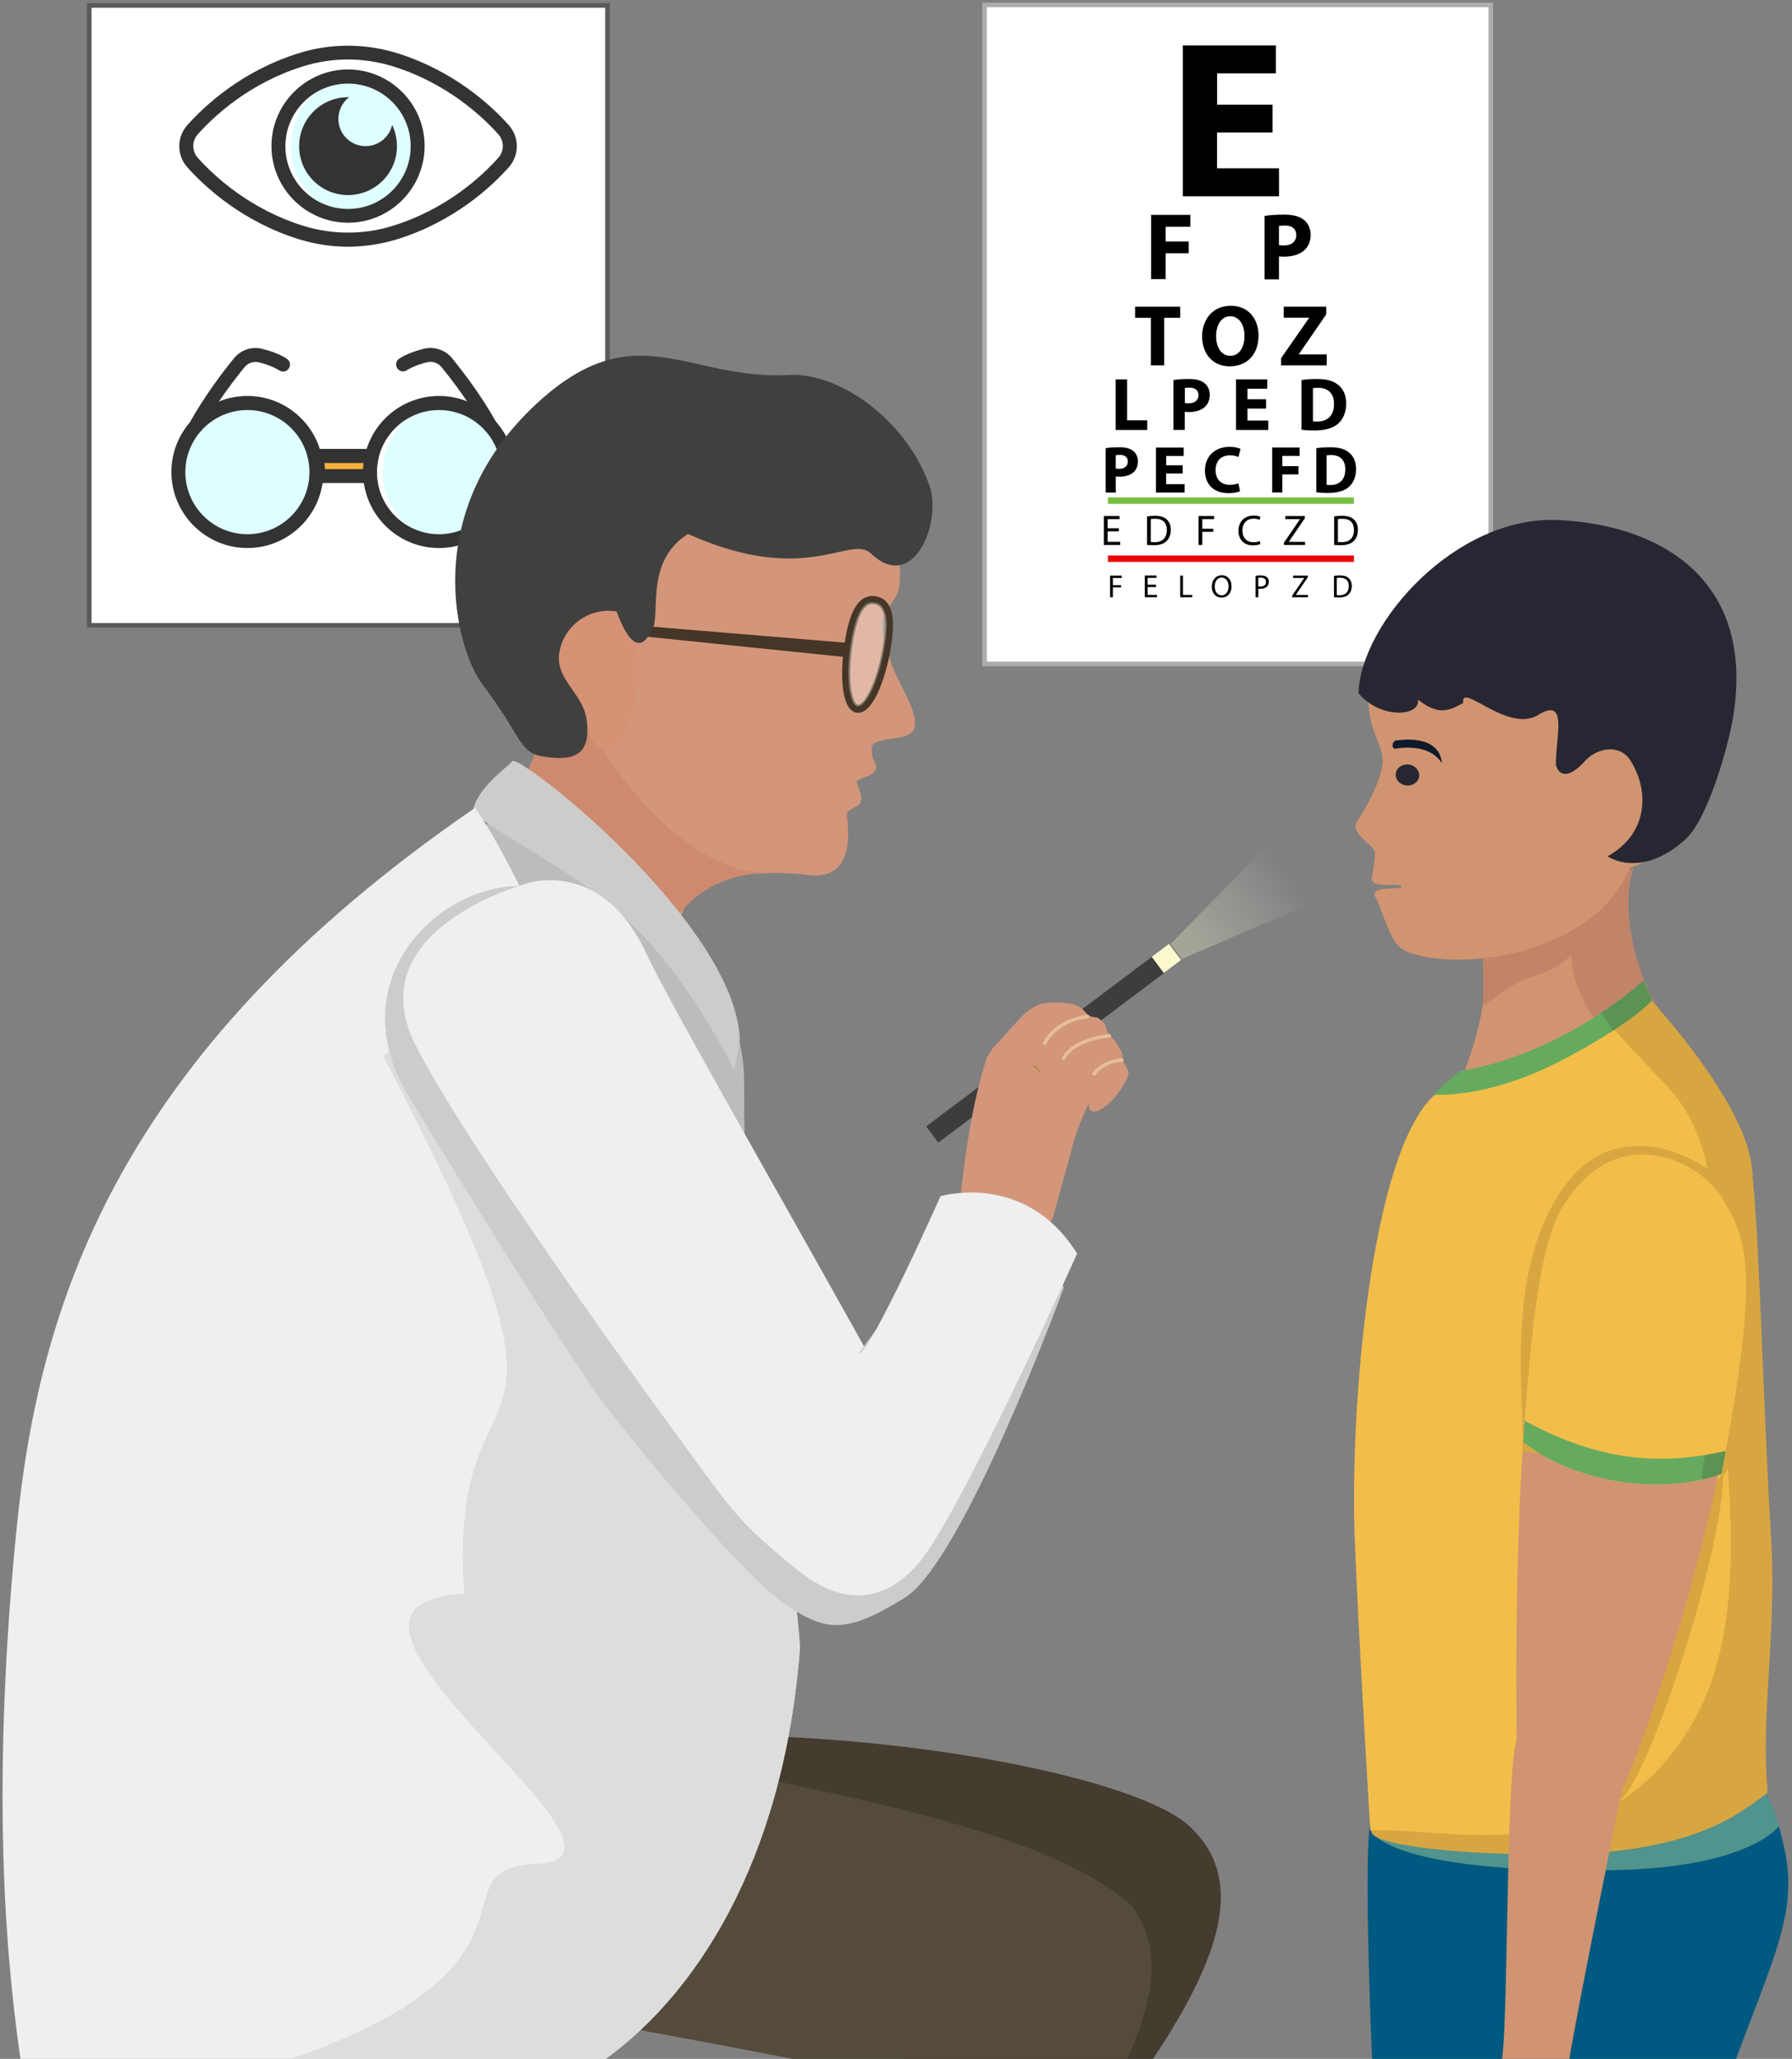 <svg version="1.2" baseProfile="tiny-ps" xmlns="http://www.w3.org/2000/svg" viewBox="0 0 391 449" width="391" height="449">
	<rect x="0" y="0" width="391" height="449" fill="#808080" stroke="none"/>
	<title>Eye Doc-svg</title>
	<defs>
		<linearGradient id="grd1" gradientUnits="userSpaceOnUse"  x1="261.106" y1="206.326" x2="291.351" y2="183.056">
			<stop offset="0" stop-color="#f9f9cd" stop-opacity="0.3" />
			<stop offset="0.678" stop-color="#ffffff" stop-opacity="0" />
		</linearGradient>
	</defs>
	<style>
		tspan { white-space:pre }
		.shp0 { fill: #3d3d3d } 
		.shp1 { fill: #f9f9cd } 
		.shp2 { fill: url(#grd1) } 
		.shp3 { fill: #ffffff;stroke: #595959 } 
		.shp4 { fill: #defeff } 
		.shp5 { fill: #333333 } 
		.shp6 { fill: #fbb03b } 
		.shp7 { fill: #d3967a } 
		.shp8 { opacity: 0.4;fill: #e1a580 } 
		.shp9 { fill: #ce8a6f } 
		.shp10 { fill: #d69274 } 
		.shp11 { fill: #474746 } 
		.shp12 { fill: #433c2f } 
		.shp13 { fill: #544b3b } 
		.shp14 { fill: #bcbcbc } 
		.shp15 { fill: #cccccc } 
		.shp16 { fill: #b7b7b7 } 
		.shp17 { fill: #453627 } 
		.shp18 { fill: #453627;stroke: #453627;stroke-width: 0.75 } 
		.shp19 { fill: #40403f } 
		.shp20 { opacity: 0.322;fill: #ffffff } 
		.shp21 { fill: none;stroke: #e5bf9a;stroke-linecap:round;stroke-width: 0.75 } 
		.shp22 { fill: #c6c7c0 } 
		.shp23 { fill: #b1844b } 
		.shp24 { fill: #efefef } 
		.shp25 { fill: #ffffff;stroke: #adadad } 
		.shp26 { fill: #000000 } 
		.shp27 { fill: #77bf3f } 
		.shp28 { fill: #e90305 } 
		.shp29 { fill: none } 
		.shp30 { fill: #d19471 } 
		.shp31 { fill: #c18468 } 
		.shp32 { fill: #005980 } 
		.shp33 { fill: #f2be49 } 
		.shp34 { fill: #d8a641 } 
		.shp35 { fill: #51938d } 
		.shp36 { fill: #65aa5f } 
		.shp37 { fill: #5b9354 } 
		.shp38 { fill: #272733 } 
		.shp39 { fill: #0f1b2b } 
		.shp40 { fill: #dddddd } 
	</style>
	<g id="Layer">
		<g id="Layer">
			<g id="Layer_3">
				<path id="Layer" class="shp0" d="M202.08 245.65L255.06 205.86L257.72 209.4L204.73 249.18L202.08 245.65Z" />
				<path id="Layer" class="shp1" d="M257.71 209.37L253.94 212.19L251.29 208.66L255.06 205.84L257.71 209.37Z" />
				<path id="Layer" class="shp2" d="M255.41 205.84L279.19 181.64L288.9 195.78L257.84 209.14L255.41 205.84Z" />
			</g>
			<g id="Layer_1">
				<path id="Layer" class="shp3" d="M19.47 1.19L132.55 1.19L132.55 136.36L19.47 136.36L19.47 1.19Z" />
				<g id="Layer">
					<g id="Layer">
						<g id="Layer">
							<path id="Layer" class="shp4" d="M77.28 16.76C69.55 17.45 63.44 23.94 63.44 31.87C63.44 39.8 69.51 46.29 77.28 46.98C85.01 46.29 91.12 39.8 91.12 31.87C91.12 23.94 85.05 17.44 77.28 16.76Z" />
						</g>
					</g>
					<g id="Layer">
						<g id="Layer">
							<path id="Layer" fill-rule="evenodd" class="shp5" d="M75.94 53.8C72.32 53.8 68.76 53.25 65.3 52.2C52.8 48.32 44.61 40.68 40.86 36.47C38.54 33.86 38.54 29.91 40.86 27.3C44.61 23.09 52.8 15.42 65.3 11.57C68.73 10.49 72.32 9.97 75.94 9.97C79.56 9.97 83.12 10.52 86.58 11.57C99.08 15.45 107.27 23.09 111.02 27.3C113.34 29.91 113.34 33.86 111.02 36.47C107.27 40.68 99.08 48.35 86.58 52.2C83.12 53.24 79.53 53.8 75.94 53.8ZM75.94 12.97C72.64 12.97 69.35 13.46 66.22 14.44C54.41 18.09 46.71 25.31 43.15 29.29C41.84 30.76 41.84 32.94 43.15 34.41C46.71 38.39 54.44 45.6 66.22 49.26C69.35 50.24 72.65 50.73 75.94 50.73C79.23 50.73 82.53 50.24 85.66 49.26C97.47 45.61 105.17 38.39 108.73 34.41C110.04 32.94 110.04 30.76 108.73 29.29C105.17 25.31 97.44 18.1 85.66 14.44C82.5 13.49 79.24 12.97 75.94 12.97Z" />
						</g>
					</g>
					<g id="Layer">
						<g id="Layer">
							<path id="Layer" fill-rule="evenodd" class="shp5" d="M75.94 48.57C66.74 48.57 59.23 41.06 59.23 31.86C59.23 22.66 66.74 15.15 75.94 15.15C85.14 15.15 92.65 22.66 92.65 31.86C92.62 41.07 85.15 48.57 75.94 48.57ZM75.94 18.23C68.4 18.23 62.27 24.36 62.27 31.9C62.27 39.44 68.4 45.57 75.94 45.57C83.48 45.57 89.61 39.44 89.61 31.9C89.61 24.36 83.48 18.23 75.94 18.23Z" />
						</g>
					</g>
					<g id="Layer">
						<g id="Layer">
							<path id="Layer" class="shp5" d="M75.94 42.54C70.04 42.54 65.27 37.77 65.27 31.87C65.27 25.97 70.04 21.2 75.94 21.2C81.84 21.2 86.61 25.97 86.61 31.87C86.61 37.77 81.84 42.54 75.94 42.54Z" />
						</g>
					</g>
					<g id="Layer">
						<g id="Layer">
							<path id="Layer" class="shp4" d="M79.77 31.87C76.49 31.87 73.83 29.21 73.83 25.93C73.83 22.65 76.49 19.99 79.77 19.99C83.05 19.99 85.71 22.65 85.71 25.93C85.71 29.21 83.05 31.87 79.77 31.87Z" />
						</g>
					</g>
				</g>
				<g id="Layer">
					<g id="Layer">
						<path id="Layer" class="shp6" d="M80.78 103.81C80.75 103.52 80.75 103.22 80.75 102.93C80.75 101.72 80.88 100.55 81.17 99.44L69 99.44C69.26 100.55 69.42 101.72 69.42 102.93C69.42 103.22 69.42 103.52 69.39 103.81L80.78 103.81Z" />
					</g>
					<g id="Layer">
						<g id="Layer">
							<path id="Layer" class="shp4" d="M53.91 87.95C46.24 88.67 40.24 95.1 40.24 102.93C40.24 110.76 46.24 117.22 53.91 117.91C61.58 117.19 67.58 110.76 67.58 102.93C67.58 95.1 61.58 88.67 53.91 87.95Z" />
						</g>
					</g>
					<g id="Layer">
						<g id="Layer">
							<path id="Layer" fill-rule="evenodd" class="shp5" d="M53.98 119.51C44.84 119.51 37.4 112.07 37.4 102.93C37.4 93.79 44.84 86.35 53.98 86.35C63.12 86.35 70.56 93.79 70.56 102.93C70.56 112.07 63.12 119.51 53.98 119.51ZM53.98 89.42C46.51 89.42 40.44 95.49 40.44 102.96C40.44 110.43 46.51 116.5 53.98 116.5C61.45 116.5 67.52 110.43 67.52 102.96C67.52 95.49 61.46 89.42 53.98 89.42Z" />
						</g>
					</g>
					<g id="Layer">
						<g id="Layer">
							<path id="Layer" class="shp4" d="M97.19 87.95C89.52 88.67 83.52 95.1 83.52 102.93C83.52 110.76 89.52 117.22 97.19 117.91C104.86 117.19 110.86 110.76 110.86 102.93C110.86 95.1 104.83 88.67 97.19 87.95Z" />
						</g>
					</g>
					<g id="Layer">
						<g id="Layer">
							<path id="Layer" fill-rule="evenodd" class="shp5" d="M95.79 119.51C86.65 119.51 79.21 112.07 79.21 102.93C79.21 93.79 86.65 86.35 95.79 86.35C104.93 86.35 112.37 93.79 112.37 102.93C112.37 112.07 104.92 119.51 95.79 119.51ZM95.79 89.42C88.32 89.42 82.25 95.49 82.25 102.96C82.25 110.43 88.32 116.5 95.79 116.5C103.26 116.5 109.33 110.43 109.33 102.96C109.33 95.49 103.26 89.42 95.79 89.42Z" />
						</g>
					</g>
					<g id="Layer">
						<g id="Layer">
							<path id="Layer" class="shp5" d="M42.66 94.51C42.4 94.51 42.17 94.44 41.94 94.31C41.22 93.92 40.93 92.97 41.35 92.25C44.61 86.34 48.82 80.86 51.04 78.15C52.51 76.32 54.92 75.51 57.14 76.06C60.7 76.91 62.46 78.15 62.65 78.28C63.34 78.77 63.47 79.72 62.98 80.4C62.49 81.09 61.54 81.22 60.86 80.73C60.79 80.7 59.36 79.72 56.42 79C55.31 78.74 54.1 79.16 53.35 80.08C51.2 82.72 47.08 88.04 43.95 93.75C43.74 94.25 43.21 94.51 42.66 94.51Z" />
						</g>
					</g>
					<g id="Layer">
						<g id="Layer">
							<path id="Layer" class="shp5" d="M107.08 94.51C106.56 94.51 106.04 94.22 105.74 93.73C102.61 88.02 98.5 82.73 96.34 80.06C95.59 79.15 94.38 78.72 93.27 78.98C90.27 79.7 88.83 80.71 88.83 80.71C88.14 81.2 87.2 81.04 86.71 80.35C86.22 79.66 86.38 78.75 87.04 78.26C87.24 78.13 89 76.89 92.55 76.04C94.8 75.52 97.18 76.33 98.65 78.13C100.87 80.87 105.11 86.32 108.34 92.23C108.73 92.95 108.47 93.89 107.75 94.29C107.6 94.48 107.34 94.51 107.08 94.51Z" />
						</g>
					</g>
					<g id="Layer">
						<path id="Layer" fill-rule="evenodd" class="shp5" d="M80.78 105.34L69.36 105.34C68.94 105.34 68.54 105.18 68.25 104.85C67.96 104.56 67.83 104.13 67.83 103.71C67.86 103.42 67.86 103.16 67.86 102.93C67.86 101.89 67.73 100.81 67.5 99.8C67.4 99.34 67.5 98.89 67.79 98.49C68.08 98.13 68.51 97.9 68.96 97.9L81.13 97.9C81.59 97.9 82.04 98.13 82.3 98.49C82.59 98.85 82.69 99.34 82.59 99.8C82.33 100.84 82.23 101.89 82.23 102.93C82.23 103.16 82.23 103.42 82.26 103.71C82.29 104.13 82.13 104.53 81.84 104.85C81.59 105.18 81.17 105.34 80.78 105.34ZM70.89 102.31L79.24 102.31C79.27 101.85 79.31 101.4 79.34 100.97L70.79 100.97C70.82 101.39 70.89 101.85 70.89 102.31Z" />
					</g>
				</g>
				<path id="Layer" class="shp7" d="M194.36 144.31C193.67 142.08 192.17 139.32 192.66 135.11C193.62 131.73 195.92 130.96 196.28 127.35C196.73 122.74 195.43 110.7 191.91 102.09C187.26 90.73 169.66 83.74 159.24 81.88C158.35 81.72 156.26 81.77 153.59 81.98L152.54 105.15L116.92 104L120.57 177.89L113.39 211.43L139.98 234.27C139.98 234.27 147.62 199.41 150.35 195.71C153.08 192.02 163.93 189.23 176.26 190.81C185.54 192 185.53 183.39 184.73 177.34C185.73 176.15 187.1 176.04 187.65 175.19C188.58 173.78 186.72 170.48 186.85 170.42C188.17 169.26 190.28 169.48 191.08 167.8C191.52 166.87 190.5 165.82 190.34 164.93C190.09 163.56 190.28 162.78 190.28 162.78C190.4 161.35 195.59 161.04 196.74 160.75C197.98 160.43 199.16 159.87 199.47 158.91C200.61 155.36 195.76 148.79 194.36 144.31Z" />
				<g id="Layer">
					<path id="Layer" class="shp8" d="M171.77 96.69C174.63 99.63 177.98 101.95 182.14 102.51C183.8 102.74 185.82 102.28 187.2 101.33C187.13 101.38 185.18 101.57 184.62 101.6C180.43 101.83 175.38 95.66 174.29 92.14C174.29 92.13 174.3 92.12 174.3 92.14C175.18 94.56 177.1 96.33 178.95 98.06C181.6 100.53 184.25 101.44 187.78 100.61C187.9 100.58 187.99 100.73 187.95 100.84C187.07 102.99 183.24 103.65 181.23 103.3C177.05 102.57 173.69 100.71 171.37 97.09C171.2 96.81 171.5 96.42 171.77 96.69Z" />
					<g id="Layer">
						<g id="Layer">
							<path id="Layer" class="shp9" d="M105.22 190.03C102.27 195 131.63 215.98 132.78 212.61L147.84 199.75C155.5 189.74 166.53 190.74 165.88 190.25C144.02 188.7 126.79 155.8 126.79 155.8C119.74 153.39 115.27 167.65 112.97 174.38L105.22 190.03Z" />
						</g>
					</g>
					<g id="Layer">
						<path id="Layer" class="shp10" d="M128.9 132.93C130.04 132.69 131.17 132.74 132.25 133.03C134.27 133.59 136.08 135.01 137.28 136.99C140.13 141.67 139.49 149.89 137.95 155.35C137.2 158.02 136.16 161.7 133.94 163.28C130.23 165.92 127.7 158.44 125.97 155.55C122.49 149.74 120.67 148.35 121.38 142.96C122.33 135.72 126.07 133.52 128.9 132.93Z" />
					</g>
				</g>
				<g id="Layer">
					<g id="Layer">
						<path id="Layer" class="shp11" d="M128.32 274.17L117.34 221.67C117.21 194.1 133.98 195.53 133.98 195.53C133.98 195.53 147.01 198.46 150.66 211.76C154.51 225.8 165.4 264.95 165.4 264.95C159.05 273.99 136.38 277.48 128.32 274.17Z" />
					</g>
				</g>
				<g id="Layer">
					<path id="Layer" class="shp12" d="M213.18 436.99C201.71 442.48 157.97 442.06 95.1 434.8L112.81 376.99C122.05 376.7 135.13 378.43 151.68 378.34C201.15 378.07 248.49 388.37 259.29 398.05C272.64 410.02 265.64 428.23 250.48 450.65C250.25 450.42 196.11 449.61 196.11 449.61C196.11 449.61 221.55 432.98 213.18 436.99Z" />
				</g>
				<path id="Layer" class="shp13" d="M245.39 450.42C253.06 433.66 252.7 423.88 247.2 415.95C227.43 396.87 167.6 389.3 137.57 381.43C136.79 381.23 130.21 378.67 129.56 378.33L126.63 366.24L112.24 359.36L40.14 352.3C40.14 352.3 28.7 424.18 58.76 428.95C64.79 429.91 87.37 434.02 95.11 434.8C147.88 443.89 181.35 450.65 181.35 450.65C181.35 450.65 245.25 450.75 245.39 450.42Z" />
				<path id="Layer" class="shp14" d="M127.26 182.2C127.26 182.2 132.3 187.05 140.19 195.04C150.27 205.24 162.34 218.89 162.36 235.55C162.41 273.48 164.18 273.42 164.18 273.42C164.18 273.42 104.35 298.32 102.5 302.23C96.14 315.62 136.82 298.78 104.86 292.81C104.86 292.81 99.17 293.3 98.97 289.28C98.45 278.75 88.1 350.14 92.75 319.18C95.28 302.34 92.72 263.39 91.58 251.48C89.99 234.89 88.82 199.4 102.59 182.77C107.82 176.44 115.95 177.57 127.26 182.2Z" />
				<path id="Layer" class="shp15" d="M160.22 233.32C160.22 233.32 161.47 227.43 161.41 226.29C159.96 200.91 113.28 164.24 111.78 165.99C110.28 167.75 103.68 172.07 103.1 177.37C124.29 192.09 140.19 195.04 160.22 233.32Z" />
				<path id="Layer" class="shp16" d="M113.95 352.59C113.95 352.59 134.38 351.8 150.57 347.66C150.57 347.66 151.37 352.36 150.05 355.58C150.05 355.58 141.81 358.32 131.65 359.64C123.72 360.67 114.12 359.43 114.12 359.43C114.12 359.43 113.55 355.95 113.95 352.59Z" />
				<g id="Layer">
					<path id="Layer" class="shp17" d="M139.59 138.69L184.59 143.31L184.67 140.18L137.8 136.29L139.59 138.69Z" />
					<path id="Layer" fill-rule="evenodd" class="shp18" d="M184.74 139.77C185.35 136.06 186.2 133.53 187.32 132.03C188.31 130.71 189.56 130.16 191.04 130.41C194.21 130.94 195.14 134.37 193.98 141.31C192.81 148.34 189.95 155.55 186.94 155.05C186.82 155.03 186.7 155 186.59 154.95C183.9 153.9 183.62 146.52 184.74 139.77ZM190.88 131.39C189.77 131.2 188.89 131.6 188.12 132.63C187.11 133.98 186.3 136.44 185.72 139.93C184.41 147.82 185.39 153.78 187.11 154.06C188.83 154.34 191.67 149.11 193 141.14C193.95 135.45 193.45 132.32 191.49 131.56C191.31 131.49 191.1 131.43 190.88 131.39Z" />
				</g>
				<g id="Layer">
					<path id="Layer" class="shp19" d="M-252.05 751.43C-242.46 758.08 -229.62 752.86 -226.83 747.53C-224.05 742.2 -229.31 731.46 -229.31 731.46C-229.44 731.49 -229.55 731.54 -229.69 731.56C-234.56 732.31 -239.12 728.97 -239.88 724.1" />
				</g>
				<path id="Layer" class="shp19" d="M172.2 81.78C149.99 83 138.67 68.2 117.26 87.86C91.03 111.96 99.75 141.99 105.22 149.17C113.82 160.47 113.17 164.09 118.36 164.95C125.57 166.15 128.94 164.44 128.02 157.08C127.28 151.13 121.08 148.25 122.04 142.33C123 136.41 128.58 132.39 134.5 133.35C134.66 133.38 138.35 145.28 142.05 137.69C144.56 134.87 140.2 122.65 150.12 116.45C176.26 128.15 185.44 116.34 190.11 120.77C199.21 129.42 205.68 114.04 202.75 105.77C197.72 91.61 183.16 81.18 172.2 81.78Z" />
				<path id="Layer" class="shp7" d="M226.77 268.66C229.65 266.3 227.48 268.8 229.63 265.77C229.97 264.85 234.08 249.65 234.36 248.71C235.15 246.09 236.16 243.59 237.33 241.13C237.5 240.84 237.69 240.57 237.86 240.29C237.62 240.71 237.46 241.17 237.63 241.62C238.44 243.76 241.46 241.1 242.26 240.34C242.44 240.17 242.63 239.99 242.82 239.81C243.95 238.44 245.02 237.03 245.81 235.42C246.03 234.98 246.16 234.5 246.25 234C246.16 233.23 245.71 232.56 245.2 231.71C244.97 231.32 244.97 230.92 244.94 230.48C244.92 230.11 244.83 229.75 244.72 229.39C244.26 228.6 243.78 227.81 243.3 227.02C242.93 226.67 242.56 226.32 242.24 225.92C241.68 225.23 241.43 224.44 241.18 223.62C240.76 222.89 240.13 222.32 239.4 221.89C238.59 221.78 237.78 221.77 237.25 221.18C236.04 219.81 235.09 219 233.2 218.82C231.15 218.62 229.19 218.47 227.15 218.91C227.11 218.92 227.09 218.91 227.06 218.91C225.82 219.4 224.65 220.09 223.58 221.07C221.61 222.89 219.96 225.04 218.12 227C217.63 227.51 217.15 228.02 216.67 228.53C216.2 229.23 215.75 229.94 215.32 230.67C212.29 240.02 210.68 250.67 209.63 260.46C210.57 262.96 211.91 263.89 214.95 264.4C218.95 265.07 223.91 271.01 226.77 268.66Z" />
				<path id="Layer" class="shp20" d="M190.86 131.37C189.75 131.18 188.87 131.58 188.1 132.61C187.09 133.96 186.28 136.42 185.7 139.91C184.39 147.8 185.37 153.76 187.09 154.04C188.81 154.32 191.65 149.09 192.98 141.12C193.93 135.43 193.43 132.3 191.47 131.54C191.29 131.46 191.08 131.41 190.86 131.37Z" />
			</g>
			<g id="Layer_4">
				<path id="Layer" class="shp21" d="M237.35 221.7C234.55 221.9 229.89 223.63 227.9 227.56" />
				<path id="Layer" class="shp21" d="M242.08 225.89C240.08 226.02 233.76 227.22 232.09 230.82" />
				<path id="Layer" class="shp21" d="M244.81 231.15C241.61 231.48 239.62 232.81 238.68 234.21" />
				<g id="Layer">
					<g id="Layer">
						<path id="Layer" class="shp22" d="M227.42 315.43L227.85 314.44" />
						<path id="Layer" class="shp22" d="M226.8 317.26L227.23 316.26" />
					</g>
					<g id="Layer">
						<path id="Layer" class="shp22" d="M224.97 304.43L225 305.51" />
						<path id="Layer" class="shp22" d="M207.59 280.53L207.17 281.52" />
						<path id="Layer" class="shp22" d="M206.67 282.27L206.25 283.26" />
						<path id="Layer" class="shp22" d="M205.76 284.01L205.34 285" />
						<path id="Layer" class="shp22" d="M204.84 285.74L204.42 286.74" />
						<path id="Layer" class="shp22" d="M203.93 287.48L203.51 288.48" />
						<path id="Layer" class="shp22" d="M203.01 289.22L202.59 290.21" />
						<path id="Layer" class="shp22" d="M202.1 290.95L201.68 291.95" />
					</g>
				</g>
				<g id="Layer">
					<g id="Layer">
						<path id="Layer" class="shp23" d="M226.77 233.91C226.46 233.55 226.29 233.13 225.93 232.82C225.57 232.51 224.94 232.39 224.49 232.32L224.49 232.31C224.96 232.3 225.64 232.31 226.05 232.58C226.47 232.87 226.77 233.32 226.92 233.8C226.96 233.9 226.84 233.99 226.77 233.91Z" />
					</g>
				</g>
				<path id="Layer" class="shp24" d="M129.82 450.66C151.6 436 170.91 406.07 174.51 359.71C174.75 356.61 169.91 316.55 166.48 290.6C155.19 275.9 144.86 260.47 136.4 243.95C130.31 232.04 125.87 219.46 120.14 207.39C115.73 198.1 109.57 184.6 103.66 176.17C24.16 230.67 8.27 286.33 3.55 334.03C-2.42 394.53 1.93 431.81 4.7 450.66" />
			</g>
			<g id="Layer_2">
				<g id="XMLID_270_">
					<path id="XMLID_269_" class="shp25" d="M214.82 1.08L325.27 1.08L325.27 144.78L214.82 144.78L214.82 1.08Z" />
					<g id="XMLID_268_">
						<path id="XMLID_137_" class="shp26" d="M277.65 28.89L265.55 28.89L265.55 36.7L279.07 36.7L279.07 42.8L258.09 42.8L258.09 9.91L278.39 9.91L278.39 16L265.56 16L265.56 22.83L277.66 22.83L277.66 28.89L277.65 28.89Z" />
						<g id="XMLID_4_">
							<path id="XMLID_170_" class="shp26" d="M251.16 46.86L259.72 46.86L259.72 49.46L254.34 49.46L254.34 52.66L259.37 52.66L259.37 55.24L254.34 55.24L254.34 60.87L251.16 60.87L251.16 46.86Z" />
							<path id="XMLID_194_" fill-rule="evenodd" class="shp26" d="M280.2 46.81C282.15 46.81 283.55 47.18 284.48 47.93C285.37 48.64 285.98 49.8 285.98 51.17C285.98 52.54 285.52 53.7 284.69 54.49C283.61 55.51 282.01 55.97 280.14 55.97C279.72 55.97 279.35 55.95 279.06 55.91L279.06 60.92L275.92 60.92L275.92 47.1C276.9 46.93 278.27 46.81 280.2 46.81ZM279.06 53.45C279.33 53.51 279.66 53.53 280.12 53.53C281.8 53.53 282.84 52.68 282.84 51.24C282.84 49.95 281.95 49.18 280.37 49.18C279.73 49.18 279.29 49.24 279.06 49.3L279.06 53.45Z" />
						</g>
						<g id="XMLID_136_">
							<path id="XMLID_197_" class="shp26" d="M251.11 69.31L247.67 69.31L247.67 66.88L257.51 66.88L257.51 69.31L254.02 69.31L254.02 79.68L251.11 79.68L251.11 69.31L251.11 69.31Z" />
							<path id="XMLID_199_" fill-rule="evenodd" class="shp26" d="M274.6 73.15C274.6 77.35 272.06 79.89 268.31 79.89C264.51 79.89 262.29 77.02 262.29 73.38C262.29 69.54 264.74 66.68 268.52 66.68C272.45 66.67 274.6 69.62 274.6 73.15ZM265.35 73.32C265.35 75.83 266.53 77.59 268.46 77.59C270.42 77.59 271.54 75.73 271.54 73.24C271.54 70.94 270.44 68.97 268.44 68.97C266.49 68.97 265.35 70.83 265.35 73.32Z" />
							<path id="XMLID_203_" class="shp26" d="M279.52 78.12L285.62 69.35L285.62 69.27L280.09 69.27L280.09 66.88L289.38 66.88L289.38 68.55L283.42 77.21L283.42 77.29L289.48 77.29L289.48 79.68L279.53 79.68L279.53 78.12L279.52 78.12Z" />
						</g>
						<g id="XMLID_261_">
							<path id="XMLID_207_" class="shp26" d="M243.42 82.73L245.93 82.73L245.93 91.67L250.32 91.67L250.32 93.77L243.43 93.77L243.43 82.73L243.42 82.73Z" />
							<path id="XMLID_209_" fill-rule="evenodd" class="shp26" d="M256.04 82.88C256.81 82.75 257.89 82.65 259.41 82.65C260.95 82.65 262.05 82.94 262.78 83.53C263.48 84.09 263.96 85 263.96 86.08C263.96 87.16 263.6 88.08 262.94 88.7C262.09 89.5 260.83 89.86 259.35 89.86C259.02 89.86 258.73 89.84 258.5 89.81L258.5 93.76L256.03 93.76L256.03 82.88L256.04 82.88ZM258.51 87.89C258.72 87.94 258.99 87.96 259.35 87.96C260.68 87.96 261.5 87.29 261.5 86.16C261.5 85.14 260.8 84.54 259.55 84.54C259.04 84.54 258.7 84.59 258.52 84.64L258.52 87.89L258.51 87.89Z" />
							<path id="XMLID_213_" class="shp26" d="M276.25 89.1L272.19 89.1L272.19 91.72L276.73 91.72L276.73 93.77L269.69 93.77L269.69 82.73L276.5 82.73L276.5 84.78L272.19 84.78L272.19 87.07L276.25 87.07L276.25 89.1Z" />
							<path id="XMLID_215_" fill-rule="evenodd" class="shp26" d="M283.96 82.88C284.88 82.73 286.07 82.65 287.33 82.65C289.43 82.65 290.79 83.03 291.85 83.83C293 84.68 293.72 86.04 293.72 87.99C293.72 90.1 292.95 91.56 291.89 92.46C290.73 93.43 288.96 93.88 286.8 93.88C285.51 93.88 284.59 93.8 283.97 93.72L283.97 82.88L283.96 82.88ZM286.47 91.88C286.68 91.93 287.03 91.93 287.34 91.93C289.6 91.95 291.07 90.7 291.07 88.07C291.09 85.78 289.74 84.57 287.6 84.57C287.04 84.57 286.68 84.62 286.47 84.67L286.47 91.88Z" />
						</g>
						<g id="XMLID_262_">
							<path id="XMLID_218_" fill-rule="evenodd" class="shp26" d="M241.26 97.74C241.94 97.62 242.9 97.54 244.25 97.54C245.62 97.54 246.59 97.8 247.24 98.33C247.87 98.82 248.29 99.64 248.29 100.6C248.29 101.56 247.97 102.37 247.39 102.93C246.63 103.64 245.51 103.96 244.21 103.96C243.92 103.96 243.66 103.95 243.45 103.92L243.45 107.42L241.25 107.42L241.25 97.74L241.26 97.74ZM243.45 102.18C243.64 102.22 243.87 102.24 244.19 102.24C245.37 102.24 246.09 101.64 246.09 100.64C246.09 99.74 245.46 99.2 244.36 99.2C243.91 99.2 243.6 99.24 243.44 99.29L243.44 102.18L243.45 102.18Z" />
							<path id="XMLID_221_" class="shp26" d="M258.05 103.26L254.44 103.26L254.44 105.59L258.47 105.59L258.47 107.41L252.22 107.41L252.22 97.61L258.27 97.61L258.27 99.43L254.45 99.43L254.45 101.47L258.06 101.47L258.06 103.26L258.05 103.26Z" />
							<path id="XMLID_223_" class="shp26" d="M270.56 107.13C270.15 107.33 269.24 107.55 268.04 107.55C264.65 107.55 262.91 105.44 262.91 102.65C262.91 99.31 265.29 97.45 268.26 97.45C269.41 97.45 270.28 97.68 270.67 97.89L270.22 99.65C269.77 99.46 269.14 99.29 268.36 99.29C266.6 99.29 265.23 100.35 265.23 102.53C265.23 104.49 266.39 105.73 268.37 105.73C269.04 105.73 269.78 105.58 270.22 105.41L270.56 107.13Z" />
							<path id="XMLID_225_" class="shp26" d="M277.58 97.6L283.57 97.6L283.57 99.42L279.8 99.42L279.8 101.66L283.32 101.66L283.32 103.46L279.8 103.46L279.8 107.4L277.58 107.4L277.58 97.6Z" />
							<path id="XMLID_227_" fill-rule="evenodd" class="shp26" d="M287.22 97.74C288.03 97.61 289.1 97.54 290.21 97.54C292.07 97.54 293.28 97.87 294.22 98.59C295.24 99.35 295.88 100.55 295.88 102.28C295.88 104.16 295.2 105.45 294.25 106.25C293.22 107.11 291.65 107.51 289.73 107.51C288.58 107.51 287.77 107.44 287.21 107.36L287.21 97.74L287.22 97.74ZM289.45 105.73C289.64 105.77 289.94 105.77 290.22 105.77C292.23 105.78 293.53 104.68 293.53 102.34C293.54 100.3 292.35 99.23 290.45 99.23C289.96 99.23 289.64 99.27 289.45 99.32L289.45 105.73Z" />
						</g>
						<g id="XMLID_263_">
							<path id="XMLID_230_" class="shp26" d="M244.13 115.88L241.68 115.88L241.68 118.16L244.41 118.16L244.41 118.84L240.86 118.84L240.86 112.53L244.27 112.53L244.27 113.21L241.68 113.21L241.68 115.2L244.13 115.2L244.13 115.88L244.13 115.88Z" />
							<path id="XMLID_232_" fill-rule="evenodd" class="shp26" d="M252.01 112.48C253.18 112.48 254.01 112.75 254.57 113.27C255.13 113.79 255.46 114.52 255.46 115.54C255.46 116.57 255.14 117.41 254.55 117.99C253.96 118.58 252.99 118.9 251.76 118.9C251.18 118.9 250.69 118.87 250.28 118.83L250.28 112.61C250.78 112.54 251.37 112.48 252.01 112.48ZM251.09 118.19C251.3 118.23 251.6 118.24 251.91 118.24C253.65 118.24 254.6 117.27 254.6 115.56C254.61 114.07 253.77 113.13 252.04 113.13C251.62 113.13 251.3 113.17 251.09 113.21L251.09 118.19Z" />
							<path id="XMLID_235_" class="shp26" d="M261.51 112.53L264.91 112.53L264.91 113.21L262.33 113.21L262.33 115.31L264.72 115.31L264.72 115.98L262.33 115.98L262.33 118.84L261.52 118.84L261.52 112.53L261.51 112.53Z" />
							<path id="XMLID_237_" class="shp26" d="M275.01 118.63C274.71 118.78 274.11 118.93 273.34 118.93C271.56 118.93 270.22 117.81 270.22 115.74C270.22 113.76 271.56 112.43 273.52 112.43C274.31 112.43 274.8 112.6 275.02 112.71L274.82 113.37C274.51 113.22 274.07 113.11 273.55 113.11C272.07 113.11 271.09 114.06 271.09 115.71C271.09 117.25 271.98 118.25 273.52 118.25C274.02 118.25 274.52 118.15 274.85 117.99L275.01 118.63Z" />
							<path id="XMLID_239_" class="shp26" d="M280.14 118.36L283.64 113.24L283.64 113.21L280.44 113.21L280.44 112.53L284.7 112.53L284.7 113.03L281.22 118.13L281.22 118.16L284.75 118.16L284.75 118.84L280.14 118.84L280.14 118.36L280.14 118.36Z" />
							<path id="XMLID_241_" fill-rule="evenodd" class="shp26" d="M292.83 112.48C294 112.48 294.83 112.75 295.39 113.27C295.95 113.79 296.28 114.52 296.28 115.54C296.28 116.57 295.96 117.41 295.37 117.99C294.78 118.58 293.81 118.9 292.58 118.9C292 118.9 291.51 118.87 291.1 118.83L291.1 112.61C291.6 112.54 292.19 112.48 292.83 112.48ZM291.92 118.19C292.13 118.23 292.43 118.24 292.74 118.24C294.48 118.24 295.43 117.27 295.43 115.56C295.44 114.07 294.6 113.13 292.87 113.13C292.45 113.13 292.13 113.17 291.92 113.21L291.92 118.19Z" />
						</g>
						<g id="XMLID_264_">
							<path id="XMLID_244_" class="shp26" d="M242.21 125.53L244.75 125.53L244.75 126.04L242.82 126.04L242.82 127.61L244.61 127.61L244.61 128.11L242.82 128.11L242.82 130.25L242.21 130.25L242.21 125.53Z" />
							<path id="XMLID_246_" class="shp26" d="M252.24 128.03L250.4 128.03L250.4 129.73L252.45 129.73L252.45 130.24L249.79 130.24L249.79 125.51L252.34 125.51L252.34 126.02L250.4 126.02L250.4 127.51L252.24 127.51L252.24 128.03Z" />
							<path id="XMLID_248_" class="shp26" d="M257.51 125.53L258.12 125.53L258.12 129.74L260.14 129.74L260.14 130.25L257.51 130.25L257.51 125.53Z" />
							<path id="XMLID_250_" fill-rule="evenodd" class="shp26" d="M268.71 127.84C268.71 129.47 267.72 130.33 266.52 130.33C265.27 130.33 264.4 129.36 264.4 127.93C264.4 126.43 265.33 125.45 266.59 125.45C267.87 125.45 268.71 126.44 268.71 127.84ZM265.04 127.92C265.04 128.93 265.59 129.83 266.55 129.83C267.52 129.83 268.06 128.94 268.06 127.87C268.06 126.93 267.57 125.95 266.55 125.95C265.54 125.95 265.04 126.88 265.04 127.92Z" />
							<path id="XMLID_253_" fill-rule="evenodd" class="shp26" d="M273.94 125.58C274.23 125.53 274.62 125.49 275.11 125.49C275.71 125.49 276.15 125.63 276.44 125.88C276.7 126.1 276.85 126.45 276.85 126.87C276.85 127.3 276.72 127.63 276.49 127.88C276.17 128.22 275.64 128.4 275.05 128.4C274.87 128.4 274.7 128.39 274.56 128.36L274.56 130.25L273.95 130.25L273.95 125.58L273.94 125.58ZM274.55 127.86C274.68 127.9 274.85 127.91 275.05 127.91C275.79 127.91 276.23 127.55 276.23 126.9C276.23 126.28 275.79 125.97 275.12 125.97C274.85 125.97 274.65 125.99 274.55 126.02L274.55 127.86Z" />
							<path id="XMLID_256_" class="shp26" d="M281.94 129.89L284.56 126.06L284.56 126.04L282.16 126.04L282.16 125.53L285.35 125.53L285.35 125.9L282.74 129.72L282.74 129.74L285.38 129.74L285.38 130.25L281.93 130.25L281.93 129.89L281.94 129.89Z" />
							<path id="XMLID_258_" fill-rule="evenodd" class="shp26" d="M292.36 125.49C293.24 125.49 293.86 125.69 294.27 126.08C294.69 126.47 294.94 127.01 294.94 127.78C294.94 128.55 294.7 129.18 294.26 129.62C293.82 130.06 293.09 130.3 292.17 130.3C291.74 130.3 291.37 130.28 291.06 130.24L291.06 125.59C291.43 125.53 291.87 125.49 292.36 125.49ZM292.29 129.81C293.59 129.81 294.3 129.08 294.3 127.8C294.31 126.69 293.68 125.98 292.39 125.98C292.07 125.98 291.84 126.01 291.67 126.04L291.67 129.77C291.82 129.8 292.05 129.81 292.29 129.81Z" />
						</g>
						<g id="XMLID_266_">
							<path id="XMLID_265_" class="shp27" d="M241.73 108.48L295.41 108.48L295.41 109.88L241.73 109.88L241.73 108.48Z" />
							<path id="XMLID_267_" class="shp28" d="M241.73 121.14L295.41 121.14L295.41 122.54L241.73 122.54L241.73 121.14Z" />
						</g>
					</g>
				</g>
				<path id="XMLID_1_" class="shp29" d="M71.46 -22.89L351.46 -22.89L351.46 173.11L71.46 173.11L71.46 -22.89Z" />
				<g id="Layer">
					<path id="Layer" class="shp30" d="M358.79 214.29C363.12 225.52 361.89 212.95 361.08 226C360 243.39 336.04 239.95 328.9 242.09C323.25 243.78 313.22 251.02 320.38 231.24C327.02 212.89 322.89 201.57 322.89 201.57L356.27 189.67C356.28 189.68 352.75 198.62 358.79 214.29Z" />
				</g>
				<path id="Layer" class="shp31" d="M358.82 214.07C352.78 198.4 356.31 189.45 356.31 189.45L322.93 201.35C322.93 201.35 323.99 210.83 323.54 218.74L323.96 219.16C323.96 219.16 330.14 214.03 335 212.74C339.86 211.45 342.93 208.23 342.93 208.23C342.93 208.23 342.73 212.92 345.62 218.36C351.85 230.09 357.69 232.71 357.69 232.71C362.97 229.37 365.75 225.71 365.75 225.71C365.75 225.71 360.79 219.18 358.82 214.07Z" />
				<path id="Layer" class="shp32" d="M378.2 450.57C387.25 426.13 392.36 416.74 389.31 402.98C387.03 392.73 384.91 390.64 384.91 390.64C384.91 390.64 302.29 393.78 299.27 396.91C298.01 398.21 298.16 421.05 299.44 450.49C299.58 450.42 377.66 450.52 378.2 450.57Z" />
				<g id="Layer">
					<g id="Layer">
						<path id="Layer" class="shp33" d="M384.91 390.65C384.28 386.61 383.19 353.17 381.47 336.96C378.03 304.39 384 270.15 382.18 254.36C380.5 239.76 359.95 218.38 359.95 218.38L359.39 217.25C359.39 217.25 336.24 237.01 313.1 238.7C298.98 251.21 294.47 307.57 295.6 335.8C296.52 358.73 298.99 399.17 298.99 399.17C298.99 399.17 318.89 405.92 347.48 404.09C376.06 402.26 384.91 390.65 384.91 390.65Z" />
					</g>
				</g>
				<path id="Layer" class="shp34" d="M376.04 321.13C375.9 339.05 359.46 388.87 353.32 392.69C347.18 396.5 355.08 348.3 355.08 348.3L376.04 321.13Z" />
				<path id="Layer" class="shp35" d="M388.12 398.26C388.12 398.26 381.85 407.37 351.54 407.85C302.94 408.63 299.13 399.31 299.13 399.31C299.13 399.31 340.66 404.7 363.74 398.63C386.82 392.56 384.91 390.65 384.91 390.65C384.91 390.65 386.87 393.01 388.12 398.26Z" />
				<path id="Layer" class="shp34" d="M369.83 374.76C382.05 352.76 377.21 320.3 373.52 286.45C370.2 292.19 381.09 255.51 364.06 237.24C361.66 234.66 352.19 224.59 352.19 224.59L360.23 218.1C360.23 218.1 380.49 239.76 382.17 254.36C383.99 270.14 384.55 303.68 386.48 336.37C387.61 355.56 384.22 374.19 385.63 389.93C385.68 390.47 385.68 391.02 385.23 391.32C381.4 393.84 372.86 402.47 347.46 404.1C329.14 405.27 298.12 403.13 299.25 399.18C316.77 398.33 350.69 409.22 369.83 374.76Z" />
				<path id="Layer" class="shp30" d="M327.33 450.57C329.27 448.48 328.34 386.89 330.93 379.38C330.87 370.24 329.27 278.48 343.22 260.43C357.18 242.39 377.63 264.78 379 273.34C384.39 307.02 358.66 381.27 354.02 389.99C352.33 397.61 342.19 448.33 342.2 450.63" />
				<path id="Layer" class="shp34" d="M332.22 316.54C332.64 304.47 328 275.94 341.96 257.9C355.92 239.86 379.86 256.75 381.24 265.32C386.63 299 380.9 312.91 376.26 321.62" />
				<g id="Layer">
					<g id="Layer">
						<g id="Layer">
							<path id="Layer" class="shp33" d="M340.76 263.54C336.04 271.62 334.12 289.01 332.34 314.44C343.99 323.81 363.33 325.95 375.6 321.43C383.96 277.32 381.44 270.66 375.76 261.28C370.59 252.75 352.15 244.02 340.76 263.54Z" />
						</g>
						<g id="Layer">
							<path id="Layer" class="shp36" d="M332.67 309.84C332.56 311.34 332.45 312.88 332.34 314.44C343.99 323.81 363.33 325.95 375.6 321.43C375.92 319.72 376.23 318.06 376.52 316.46C362.64 319.5 349.44 318.94 332.67 309.84Z" />
						</g>
						<g id="Layer">
							<path id="Layer" class="shp37" d="M371.41 322.66C372.88 322.33 374.28 321.92 375.6 321.43C375.92 319.72 376.23 318.06 376.52 316.46C375.02 316.79 373.52 317.08 372.03 317.31C371.88 318.45 371.32 321.34 371.41 322.66Z" />
						</g>
					</g>
				</g>
				<path id="Layer" class="shp36" d="M360.52 218.1C359.67 216.27 358.54 213.87 358.54 213.87C358.54 213.87 341.68 229.7 318.46 233.63C318.46 233.63 314.22 237.11 312.81 238.71C312.81 238.71 324.17 239.71 339.98 231.62C355.77 223.53 360.51 218.12 360.52 218.1Z" />
				<path id="Layer" class="shp37" d="M360.52 218.1C359.67 216.27 358.54 213.87 358.54 213.87C358.54 213.87 355.15 217.05 349.31 220.92C350.21 221.92 350.91 223.04 351.89 224.8C358.3 220.63 360.51 218.11 360.52 218.1Z" />
				<g id="Layer">
					<g id="Layer">
						<g id="Layer">
							<path id="Layer" class="shp30" d="M304.58 138.34C316.57 126.27 350.44 119.7 368.08 141.21C381.91 158.07 375.22 182.28 355.7 189.26L355.7 189.26C353.06 194.78 349.71 198.65 344.91 201.72C328.97 211.92 309.33 209.9 305.46 206.59C302.93 204.42 301.63 198.32 300.16 195.77C298.54 192.95 305.24 194.22 305.9 193.34C305.35 192.24 297.95 194.34 299.5 190.69C299.71 189.18 300.02 187.05 300.03 186.06C300.04 184.27 294.37 181.87 296.09 179.16C297.12 177.54 300.02 173.02 301.26 168.57C302.37 164.58 301.08 163.32 299.64 159.03C296.86 150.72 300.1 142.85 304.58 138.34Z" />
						</g>
					</g>
				</g>
				<path id="Layer" class="shp38" d="M378.11 156.63C383.27 125.69 361.33 114.33 339.93 113.41C317.56 112.45 296.9 135.89 296.41 151.16C301.09 156.82 309.92 156.37 309.39 152.57C313.78 156.02 316.01 155.11 319.26 153.3C318.62 148.5 328.96 160.01 335.61 155.92C342.26 151.83 339.4 160.86 339.48 166.81C340.41 169.93 342.99 169.11 345.87 165.93C348.6 162.92 353.55 162.28 355.78 165.9C360.39 173.37 358.91 182.29 350.75 186.74C350.75 186.74 357.95 191.86 367.74 183.05C372.69 178.61 377.12 162.54 378.11 156.63Z" />
				<path id="Layer" class="shp39" d="M314.62 166.48C311.73 161.73 304.44 163.28 304.44 163.28C304.44 163.28 303.73 163.25 303.86 162.39C303.86 162.39 303.98 161.34 305.03 161.45C305.03 161.45 314.06 159.87 314.62 166.48Z" />
				<path id="Layer" class="shp38" d="M304.53 168.8C304.44 170.06 305.51 171.18 306.93 171.29C308.34 171.4 309.57 170.48 309.66 169.21C309.75 167.95 308.68 166.84 307.27 166.72C305.84 166.61 304.61 167.54 304.53 168.8Z" />
				<g id="Layer">
					<path id="Layer" class="shp40" d="M174.52 359.72C174.76 356.62 169.92 316.56 166.49 290.61C155.2 275.91 144.87 260.48 136.41 243.96C136.41 243.96 101.32 212.11 83.65 230.37C134.3 327.55 97.2 290.44 101.32 347.57C58.33 349.93 146.08 405.29 117.22 406.47C93.46 407.44 123.99 428.77 61.22 449.76L129.82 450.66C151.61 436 170.92 406.08 174.52 359.72Z" />
				</g>
				<path id="Layer" class="shp15" d="M197.32 281.62C192.61 294.58 190.25 304 189.66 310.48C189.07 316.96 182.59 290.46 179.06 281.62C175.53 272.79 187.31 295.17 187.31 295.17L197.32 281.62Z" />
				<path id="Layer" class="shp15" d="M202.33 268.23L185.64 300.97C170.43 273.6 142.59 225.03 138.28 215.59C128.48 194.17 114.87 193.26 114.87 193.26C96.02 192.08 73.2 214.02 89.69 239.93C89.69 239.93 121.51 292.41 131.95 306.33C139.02 315.75 162.6 344.12 171.42 349.96C180.24 355.8 184.49 356.43 197.39 348.46C210.28 340.49 232.14 280.73 232.14 280.73C220.86 262.69 202.33 268.23 202.33 268.23Z" />
				<path id="Layer" class="shp24" d="M188.52 293.6C173.31 266.23 145.47 217.66 141.16 208.22C131.36 186.8 114.87 192.69 114.87 192.69C114.87 192.69 77.77 202.7 90.72 228.03C103.67 253.36 151.38 318.14 156.68 325.21C161.98 332.28 166.59 336.46 174.3 342.61C182.01 348.76 191.43 351.12 200.27 341.11C209.1 331.1 235.02 273.38 235.02 273.38C223.75 255.32 205.22 260.86 205.22 260.86C205.22 260.86 189.67 295.76 187.32 295.17" />
			</g>
		</g>
	</g>
</svg>